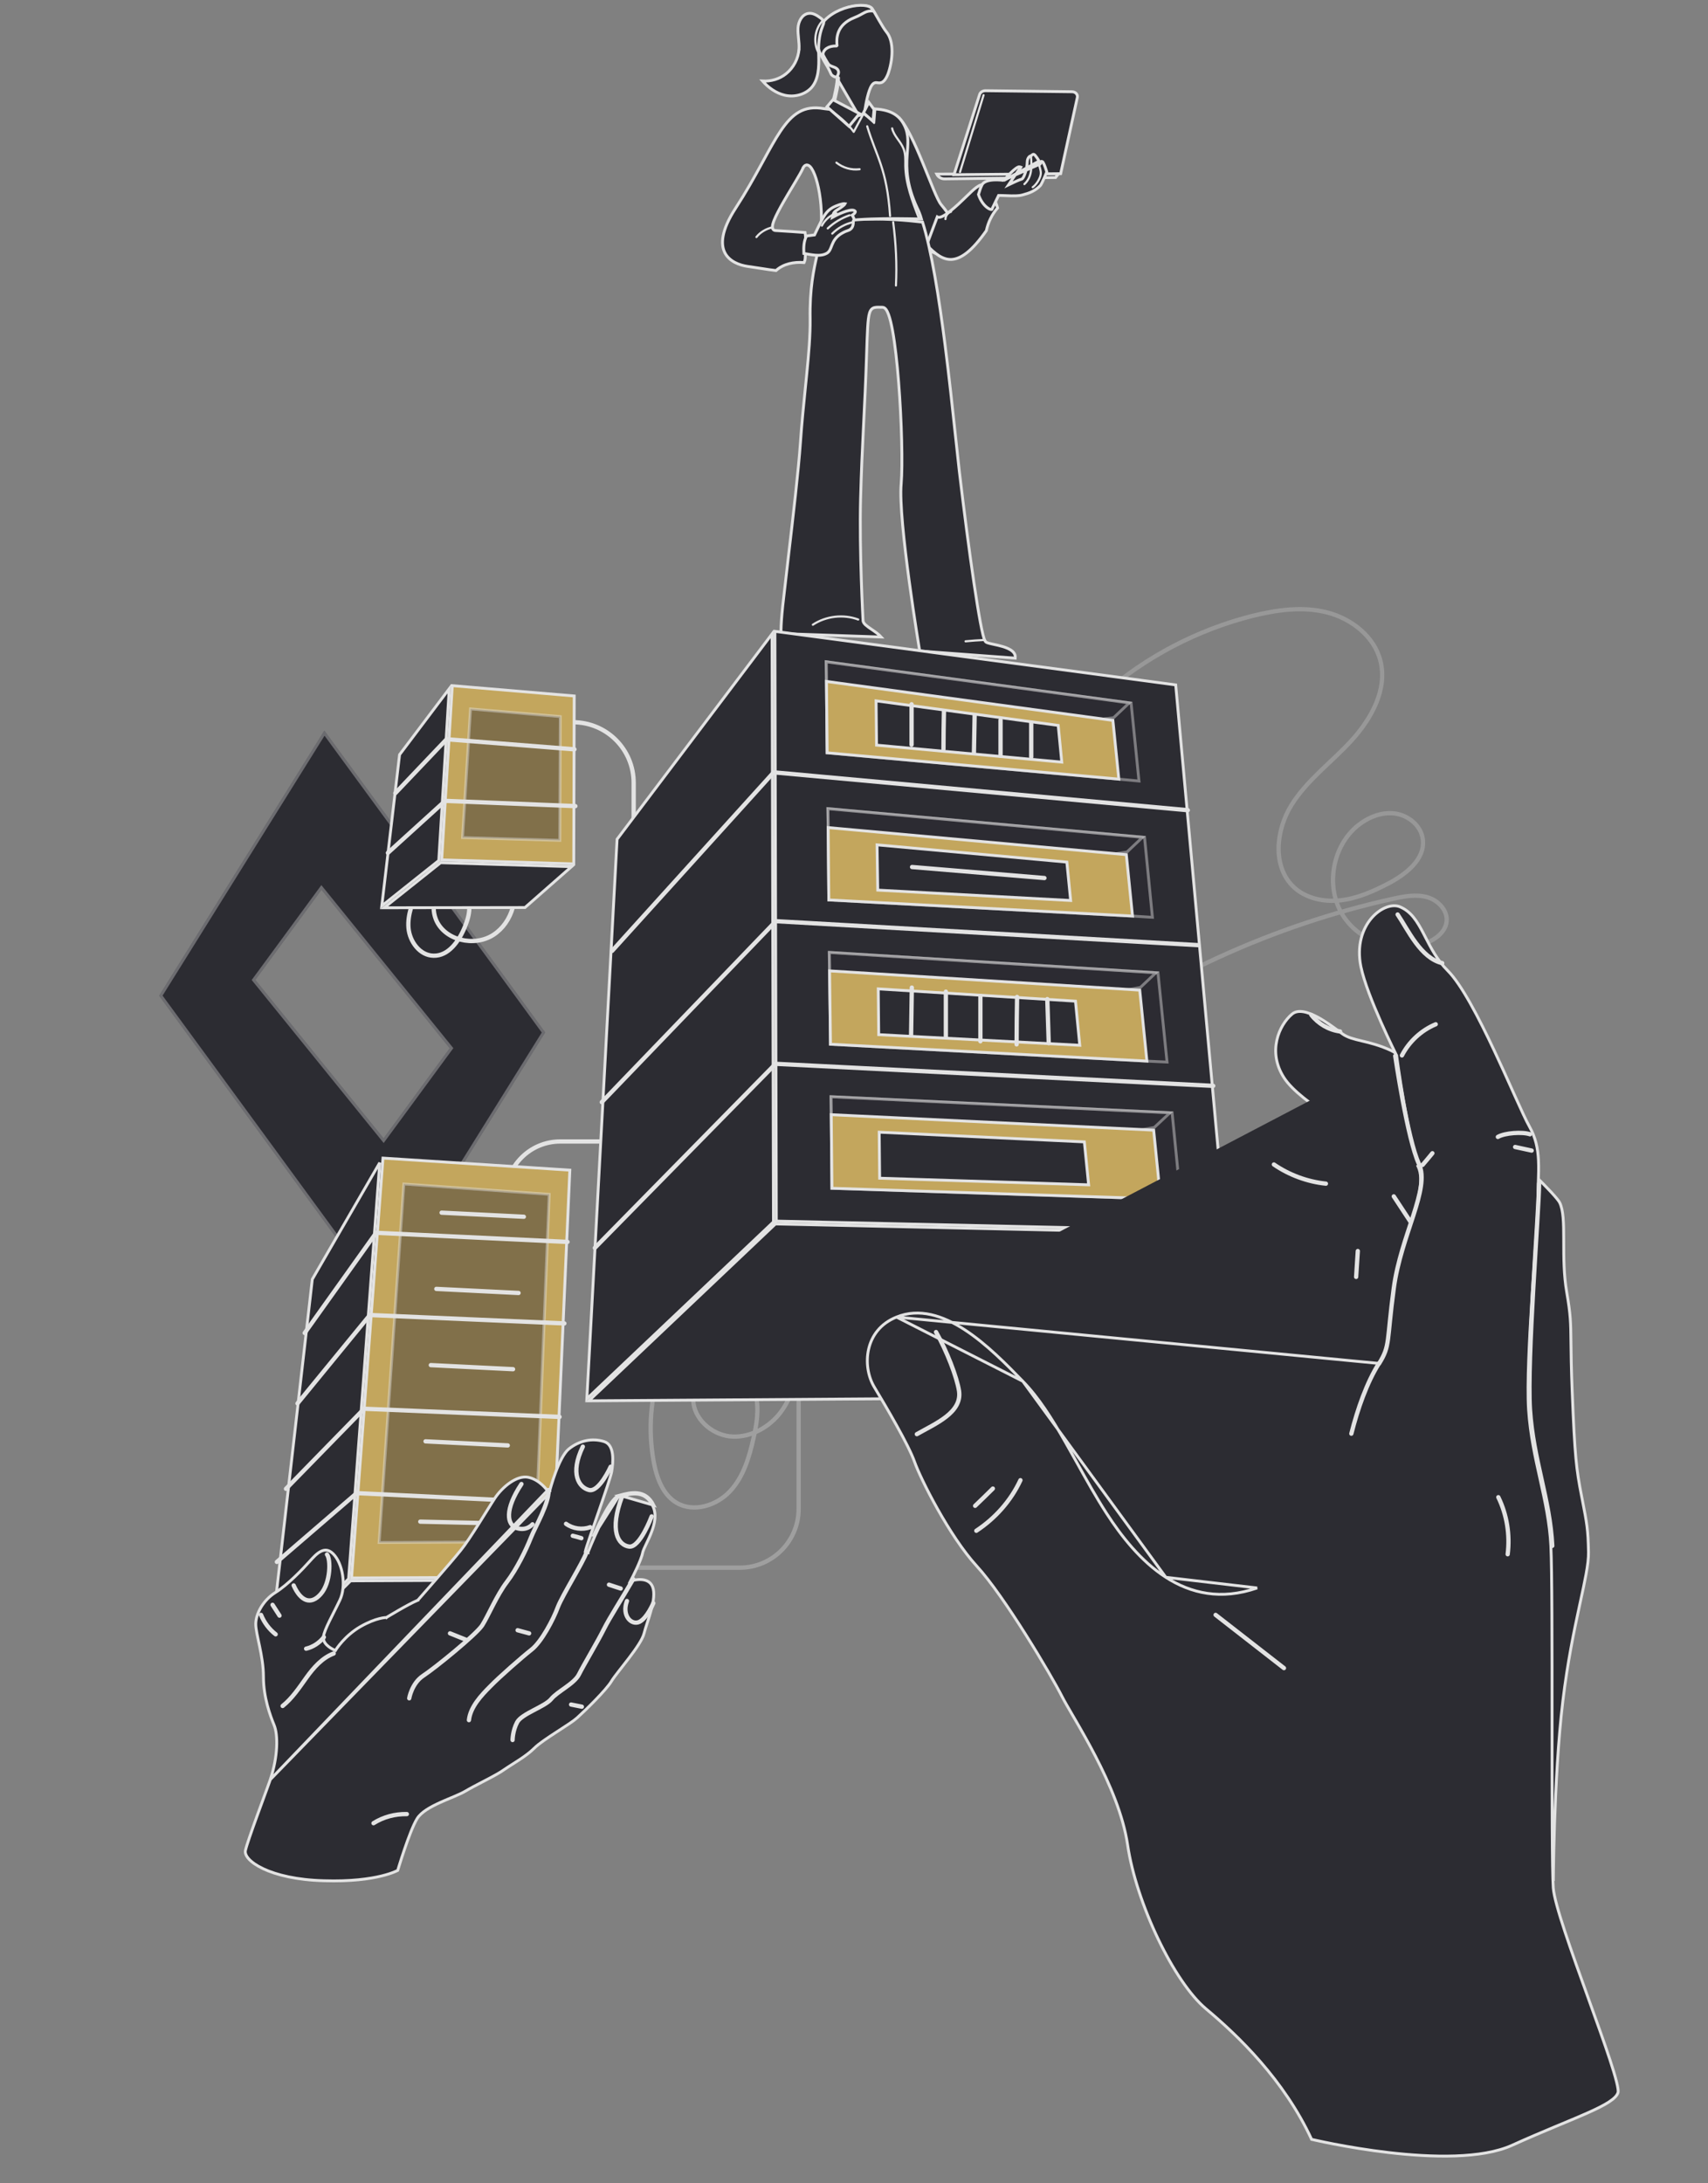 <?xml version="1.0" encoding="UTF-8"?> <svg xmlns="http://www.w3.org/2000/svg" width="598" height="764" viewBox="0 0 598 764" fill="none"><rect x="0" y="0" width="598" height="764" fill="#808080" stroke="none"/> <g opacity="0.78"> <path d="M113.558 255.703L72.253 321.977L55.715 348.487L70.406 368.537L133.035 454.107L174.34 387.833L190.878 361.323L176.186 341.189L113.558 255.703ZM134.294 398.403L89.38 342.95L112.551 311.407L157.465 366.86L134.294 398.403Z" fill="#15141C"></path> <path d="M133.002 453.215L70.81 368.242L70.81 368.242L56.318 348.465L72.678 322.242L72.678 322.242L113.591 256.594L175.783 341.483L175.783 341.484L190.275 361.345L173.915 387.568L173.915 387.568L133.002 453.215ZM133.906 398.718L134.314 399.221L134.697 398.699L157.868 367.156L158.096 366.845L157.854 366.545L112.939 311.092L112.531 310.589L112.148 311.111L88.977 342.654L88.748 342.965L88.991 343.265L133.906 398.718Z" stroke="white" stroke-opacity="0.35"></path> <path d="M146.384 311.155C144.537 315.517 142.606 320.131 143.026 324.829C143.446 329.527 146.972 334.393 151.757 334.477C156.962 334.645 160.656 329.443 162.671 324.578C163.678 322.145 164.518 319.46 164.266 316.86C164.014 314.175 162.419 311.491 159.816 310.736C157.214 309.897 154.192 311.407 152.848 313.756C151.505 316.105 151.589 319.125 152.596 321.725C155.535 329.108 166.029 331.541 172.745 327.178C179.461 322.816 181.812 313.588 179.293 306.038" stroke="white" stroke-width="1.5" stroke-miterlimit="10" stroke-linecap="round" stroke-linejoin="round"></path> <path opacity="0.32" d="M231.344 478.687C227.734 489.09 226.895 500.415 228.826 511.321C229.833 517.026 232.016 523.15 236.969 526.002C242.93 529.442 250.905 526.925 255.607 521.892C260.308 516.858 262.323 509.979 263.834 503.268C264.925 498.402 265.765 493.368 264.673 488.587C263.582 483.805 259.972 479.191 255.103 478.268C248.722 477.093 242.426 483.385 242.678 489.929C242.93 496.472 248.89 501.842 255.355 502.681C261.819 503.436 268.367 500.164 272.565 495.214C276.763 490.181 278.693 483.637 279.365 477.177C279.953 470.718 279.281 464.174 278.526 457.714" stroke="white" stroke-width="1.5" stroke-miterlimit="10" stroke-linecap="round" stroke-linejoin="round"></path> <path opacity="0.32" d="M279.616 480.533V528.1C279.616 539.425 270.381 548.654 259.048 548.654H158.977" stroke="white" stroke-width="1.5" stroke-miterlimit="10" stroke-linecap="round" stroke-linejoin="round"></path> <path d="M177.026 428.772V418.621C177.026 408.051 185.589 399.494 196.167 399.494H243.517" stroke="white" stroke-width="1.5" stroke-miterlimit="10" stroke-linecap="round" stroke-linejoin="round"></path> <path d="M200.618 252.767C212.371 252.767 221.858 262.246 221.858 273.991V301.172" stroke="white" stroke-width="1.5" stroke-miterlimit="10" stroke-linecap="round" stroke-linejoin="round"></path> <path d="M386.152 243.035C401.095 229.864 419.313 220.384 438.622 215.518C447.185 213.421 456.168 212.163 464.647 214.344C473.126 216.525 481.102 222.649 483.285 231.206C485.887 241.189 480.178 251.508 473.21 259.142C466.242 266.776 457.595 272.984 452.138 281.793C446.681 290.602 445.422 303.269 452.894 310.4C457.175 314.427 463.472 315.769 469.348 315.098C475.225 314.427 480.682 311.994 485.887 309.31C492.183 306.038 499.068 300.753 498.144 293.706C497.556 289.008 493.191 285.4 488.49 284.729C483.788 284.058 479.087 285.988 475.393 288.924C466.578 296.055 464.059 309.897 469.768 319.712C475.477 329.528 488.741 334.142 499.319 330.031C502.594 328.773 505.952 326.256 506.455 322.732C507.043 318.789 503.601 315.098 499.739 314.008C495.877 312.917 491.764 313.672 487.902 314.511C446.01 323.739 406.132 341.944 371.628 367.531" stroke="white" stroke-opacity="0.24" stroke-width="1.5" stroke-miterlimit="10" stroke-linecap="round" stroke-linejoin="round"></path> <path d="M315.128 44.26C315.224 43.289 315.314 42.497 315.384 41.925C316.481 43.22 317.654 45.188 318.849 47.548C320.295 50.403 321.743 53.772 323.106 57.086C323.711 58.556 324.3 60.02 324.864 61.42C325.567 63.165 326.23 64.812 326.835 66.253C327.382 67.556 327.886 68.706 328.336 69.623C328.778 70.526 329.19 71.251 329.556 71.67C330.805 73.096 333.321 76.508 334.887 79.951C335.671 81.676 336.197 83.364 336.234 84.793C336.271 86.203 335.837 87.303 334.753 87.999C332.392 89.516 328.867 89.637 325.407 87.668C321.954 85.702 318.567 81.645 316.594 74.835C314.616 68.008 314.341 59.533 314.568 52.733C314.681 49.34 314.919 46.376 315.128 44.26Z" fill="#15141C" stroke="white"></path> <path d="M328.147 75.905C328.559 76.159 329.112 76.079 329.705 75.834C330.4 75.546 331.352 74.952 332.666 73.913L332.667 73.913C334.75 72.26 336.508 70.564 338.024 69.083C338.118 68.991 338.21 68.901 338.302 68.812C339.706 67.439 340.877 66.294 341.923 65.538C343.044 64.727 343.884 64.466 344.615 64.697C345.378 64.938 346.223 65.769 347.183 67.688C348.408 70.137 349.001 71.736 349.265 72.779C347.264 75.084 345.958 77.838 345.343 80.707C340.228 88.023 336.366 90.63 333.179 90.798C330.057 90.962 327.352 88.805 324.449 85.759L328.147 75.905Z" fill="#15141C" stroke="white"></path> <path d="M332.962 74.126C331.871 74.369 331.022 75.58 331.022 76.67" stroke="white" stroke-width="0.75" stroke-miterlimit="10" stroke-linecap="round" stroke-linejoin="round"></path> <path d="M321.998 227.857L321.975 227.721C321.919 227.379 321.836 226.875 321.731 226.228C321.522 224.936 321.224 223.075 320.87 220.802C320.161 216.256 319.23 210.063 318.337 203.473C317.443 196.882 316.588 189.899 316.032 183.771C315.475 177.631 315.223 172.39 315.521 169.262L315.521 169.257C316.07 162.855 315.704 147.528 314.627 133.82C314.089 126.962 313.371 120.489 312.498 115.722C312.061 113.343 311.582 111.366 311.058 109.974C310.797 109.28 310.513 108.702 310.2 108.288C309.895 107.886 309.485 107.543 308.962 107.543C308.68 107.543 308.415 107.538 308.163 107.533L308.106 107.532C307.876 107.527 307.654 107.522 307.446 107.522C307 107.522 306.572 107.541 306.185 107.64C305.784 107.742 305.423 107.93 305.119 108.26C304.823 108.581 304.607 109.008 304.439 109.544C304.108 110.603 303.921 112.233 303.775 114.708C303.639 117.031 303.537 120.148 303.401 124.316C303.391 124.614 303.381 124.918 303.371 125.227C303.093 133.733 302.738 140.886 302.389 147.933C302.358 148.559 302.327 149.184 302.296 149.809C301.917 157.471 301.553 165.137 301.31 174.41C301.067 183.691 301.28 194.362 301.553 202.709C301.689 206.883 301.841 210.477 301.958 213.028C302.017 214.304 302.067 215.319 302.103 216.015C302.121 216.363 302.135 216.631 302.145 216.813L302.156 217.019L302.158 217.061C302.128 217.727 302.601 218.292 303.095 218.741C303.627 219.224 304.356 219.722 305.105 220.231L305.119 220.24C306.343 221.072 307.633 221.948 308.532 222.946L274.189 221.77L273.837 221.758L273.708 222.086L273.708 222.086L273.707 222.086L273.707 222.087L273.703 222.097C273.7 222.105 273.694 222.118 273.687 222.135C273.672 222.17 273.651 222.219 273.624 222.276C273.599 222.329 273.57 222.388 273.539 222.447C273.529 222.382 273.519 222.308 273.509 222.225C273.46 221.802 273.434 221.193 273.445 220.335C273.467 218.62 273.64 215.958 274.063 211.906C274.592 207.119 275.254 201.467 275.951 195.516C277.651 181.009 279.559 164.721 280.247 154.835L280.247 154.834C280.73 147.889 281.386 141.444 281.993 135.476C282.147 133.959 282.298 132.473 282.443 131.017C283.155 123.84 283.703 117.396 283.642 111.672L283.642 111.668C283.448 100.885 284.895 94.434 286.039 89.336C286.314 88.111 286.572 86.963 286.784 85.853C287.368 83.052 287.618 80.363 287.641 77.683C292.696 76.666 298.027 76.675 302.997 76.684C303.453 76.685 303.906 76.686 304.356 76.686V76.686L304.365 76.686C310.65 76.567 316.824 77.031 323.008 77.736C326.161 87.769 328.761 104.123 330.876 120.659C332.326 131.995 333.545 143.386 334.558 152.854C335.038 157.333 335.471 161.381 335.861 164.789L335.861 164.791C337.498 178.664 339.347 192.872 340.984 203.931C341.803 209.46 342.569 214.207 343.23 217.733C343.56 219.495 343.865 220.958 344.139 222.064C344.275 222.617 344.405 223.086 344.528 223.461C344.636 223.794 344.748 224.08 344.867 224.289C344.942 224.497 345.1 224.632 345.219 224.713C345.367 224.814 345.548 224.895 345.733 224.962C346.106 225.099 346.605 225.222 347.156 225.345C347.409 225.402 347.676 225.46 347.954 225.52C348.91 225.726 349.991 225.959 351.048 226.277C352.417 226.688 353.667 227.219 354.49 227.952C354.895 228.313 355.184 228.712 355.341 229.16C355.462 229.502 355.511 229.89 355.46 230.338L321.998 227.857Z" fill="#15141C" stroke="white"></path> <path d="M312.721 77.76C313.69 85.391 314.054 92.296 313.69 99.927" stroke="white" stroke-width="0.75" stroke-miterlimit="10" stroke-linecap="round" stroke-linejoin="round"></path> <path d="M344.843 223.966C342.54 224.087 340.358 224.208 338.055 224.45" stroke="white" stroke-width="0.75" stroke-miterlimit="10" stroke-linecap="round" stroke-linejoin="round"></path> <path d="M300.475 216.819C295.263 214.881 289.202 215.608 284.596 218.636" stroke="white" stroke-width="0.75" stroke-miterlimit="10" stroke-linecap="round" stroke-linejoin="round"></path> <path d="M330.66 62.603C330.659 62.603 330.658 62.603 330.657 62.603C329.521 62.602 328.463 61.94 327.97 60.937L370.597 60.82L369.569 62.122L330.66 62.603Z" fill="#15141C" stroke="white"></path> <path d="M371.351 60.791L334.015 61.144L343.013 32.986C343.293 32.255 344.044 31.747 345.083 31.746C345.084 31.746 345.085 31.746 345.086 31.746L375.264 32.109V32.109H375.27C376.591 32.109 377.374 33.09 377.204 34.056L371.351 60.791Z" fill="#15141C" stroke="white"></path> <path d="M344.357 33.305C341.569 42.269 338.902 51.233 336.114 60.196" stroke="white" stroke-width="0.75" stroke-miterlimit="10" stroke-linecap="round" stroke-linejoin="round"></path> <path d="M302.206 43.118C302.211 43.067 302.217 43.012 302.224 42.953C302.265 42.572 302.328 42.029 302.41 41.375C302.576 40.069 302.824 38.322 303.152 36.56C303.479 34.803 303.89 33.012 304.387 31.628C304.634 30.938 304.912 30.324 305.226 29.861C305.528 29.417 305.933 29.01 306.467 28.934L306.475 28.933L306.475 28.933C306.656 28.91 306.841 28.924 307.001 28.94C307.077 28.948 307.155 28.957 307.23 28.967L307.25 28.969C307.334 28.98 307.415 28.989 307.498 28.998C307.83 29.031 308.16 29.036 308.501 28.935C309.151 28.741 310.035 28.093 310.918 25.861C311.748 23.549 312.31 20.702 312.31 18.012C312.31 15.307 311.742 12.841 310.395 11.215L310.39 11.209L310.39 11.209C309.635 10.266 308.738 8.779 307.863 7.271C307.618 6.849 307.374 6.425 307.135 6.008C306.508 4.916 305.91 3.874 305.388 3.049C305.221 2.789 304.906 2.542 304.409 2.343C303.914 2.146 303.276 2.011 302.523 1.952C301.016 1.834 299.115 2.026 297.135 2.552C293.158 3.609 289.011 5.972 287.102 9.672L287.098 9.679L287.098 9.679C286.264 11.234 286.199 13.055 286.616 14.967C287.033 16.879 287.923 18.84 288.941 20.627C289.956 22.41 291.086 24 291.967 25.171C292.314 25.634 292.621 26.029 292.868 26.346C292.934 26.431 292.995 26.51 293.052 26.583C293.186 26.756 293.297 26.901 293.376 27.012C293.415 27.066 293.452 27.12 293.482 27.169C293.496 27.193 293.515 27.225 293.531 27.262L293.532 27.264C293.541 27.285 293.579 27.368 293.582 27.477M302.206 43.118L293.082 27.491M302.206 43.118L289.999 43.561M302.206 43.118L289.851 44.067C289.88 43.97 289.92 43.832 289.971 43.656C289.98 43.626 289.989 43.594 289.999 43.561M293.582 27.477C293.582 27.482 293.582 27.486 293.582 27.491H293.082M293.582 27.477C293.582 27.476 293.582 27.475 293.582 27.474L293.082 27.491M293.582 27.477C293.614 28.422 293.382 29.951 293.036 31.665C292.687 33.398 292.211 35.372 291.733 37.23C291.254 39.09 290.772 40.839 290.41 42.123C290.244 42.711 290.103 43.202 289.999 43.561M293.082 27.491C293.189 30.591 290.181 41.142 289.472 43.58L289.999 43.561" fill="#15141C" stroke="white"></path> <path d="M299.085 6.19L299.085 6.19L299.079 6.192C295.937 7.448 294.342 9.266 293.588 11.149C292.889 12.897 292.938 14.646 293.048 15.917L292.882 16.083C290.049 16.028 288.288 17.284 288.1 19.065C287.914 20.836 289.357 22.659 291.958 23.485C292.935 23.811 293.433 24.37 293.565 24.952C293.692 25.511 293.514 26.241 292.828 27.027C292.727 27.019 292.578 26.994 292.397 26.938C292.031 26.824 291.571 26.596 291.159 26.194C291.02 26.002 290.893 25.752 290.766 25.469C290.723 25.374 290.679 25.271 290.634 25.167C290.549 24.971 290.462 24.769 290.38 24.605C290.023 23.869 289.552 23.067 289.059 22.229C288.909 21.974 288.757 21.715 288.606 21.454C287.95 20.322 287.291 19.118 286.79 17.845C285.793 15.31 285.432 12.533 286.98 9.553C288.889 5.912 293.037 3.548 297.014 2.491C298.995 1.965 300.895 1.774 302.4 1.899C303.153 1.961 303.789 2.101 304.282 2.306C304.777 2.511 305.095 2.768 305.264 3.042L305.276 3.062L305.29 3.08C305.463 3.311 305.637 3.573 305.815 3.854C304.499 3.75 303.656 3.946 302.811 4.341C302.473 4.499 302.126 4.693 301.759 4.899C301.596 4.991 301.429 5.084 301.257 5.178C300.683 5.491 299.998 5.837 299.085 6.19Z" fill="#15141C" stroke="white"></path> <path d="M279.761 17.11L279.762 17.11L279.762 17.098C279.825 15.85 279.7 14.607 279.58 13.408L279.579 13.39C279.457 12.172 279.34 10.998 279.399 9.831C279.455 8.695 279.797 7.508 280.398 6.56C280.996 5.615 281.831 4.933 282.876 4.724C284.453 4.409 285.862 5.232 287.317 6.322C288.047 6.931 288.308 7.259 288.384 7.565C288.46 7.867 288.384 8.266 288.016 9.124L288.016 9.124L288.013 9.132C286.638 12.504 286.521 15.861 286.642 19.391C286.764 23.533 286.619 27.81 284.103 30.67C281.819 33.178 278.016 34.115 274.653 33.303C271.672 32.584 269.027 30.676 266.977 28.357C269.881 28.519 272.88 27.708 275.213 25.82C277.867 23.674 279.509 20.517 279.761 17.11Z" fill="#15141C" stroke="white"></path> <path d="M287.992 7.262C285.083 10.412 284.598 15.499 286.901 19.012" stroke="white" stroke-width="0.75" stroke-miterlimit="10" stroke-linecap="round" stroke-linejoin="round"></path> <path d="M351.193 63.114L351.192 63.114L351.19 63.113L351.178 63.111L351.128 63.105C351.083 63.099 351.016 63.09 350.93 63.08C350.757 63.059 350.508 63.033 350.203 63.01C349.592 62.964 348.767 62.931 347.903 62.982C347.034 63.034 346.149 63.169 345.408 63.445C344.666 63.722 344.119 64.12 343.833 64.664C343.291 65.749 343.053 66.523 342.63 67.9C342.613 67.955 342.596 68.011 342.578 68.069C343.224 70.085 344.325 71.558 345.349 72.429C345.875 72.876 346.362 73.149 346.737 73.265C347.026 73.354 347.172 73.333 347.236 73.31L349.484 68.699L349.621 68.418L349.934 68.418L349.934 68.918L349.934 68.418H349.934H349.934L349.935 68.418L349.939 68.418L349.951 68.418L349.999 68.418C350.042 68.419 350.106 68.419 350.191 68.42C350.362 68.422 350.617 68.426 350.96 68.433C351.644 68.448 352.674 68.479 354.066 68.539C355.465 68.539 356.212 68.538 356.942 68.438C357.668 68.338 358.389 68.139 359.722 67.715C362.273 66.904 363.659 65.519 364.247 64.931L364.248 64.93C364.276 64.902 364.344 64.813 364.45 64.635C364.55 64.469 364.664 64.255 364.79 64.008C365.04 63.514 365.32 62.906 365.584 62.311C365.847 61.717 366.092 61.141 366.271 60.713C366.36 60.499 366.433 60.323 366.484 60.2L366.497 60.169C366.47 60.079 366.432 59.955 366.386 59.806C366.285 59.483 366.143 59.048 365.98 58.595C365.815 58.14 365.633 57.677 365.45 57.295C365.358 57.105 365.27 56.942 365.189 56.814C365.122 56.709 365.07 56.644 365.034 56.608C364.886 56.528 364.784 56.499 364.721 56.489C364.688 56.483 364.667 56.483 364.654 56.484L364.203 57.386L351.193 63.114ZM351.193 63.114L351.193 63.114L351.193 63.114ZM363.778 56.397L363.779 56.398L351.473 63.156L351.653 62.938L351.653 62.938L351.653 62.938L351.653 62.937L351.655 62.935L351.663 62.925L351.696 62.886C351.725 62.851 351.768 62.8 351.823 62.735C351.934 62.605 352.094 62.419 352.292 62.195C352.687 61.748 353.229 61.154 353.818 60.565C354.409 59.975 355.036 59.401 355.603 58.986C355.886 58.778 356.143 58.619 356.362 58.517C356.59 58.411 356.732 58.388 356.805 58.394C357.139 58.419 357.334 58.466 357.439 58.508C357.43 58.527 357.418 58.55 357.401 58.578C357.329 58.701 357.215 58.849 357.065 59.029C356.745 59.413 356.002 60.466 355.357 61.395C355.03 61.866 354.723 62.314 354.497 62.644C354.384 62.808 354.291 62.944 354.227 63.038L354.153 63.148L354.133 63.176L354.128 63.184L354.127 63.186L354.127 63.186L354.127 63.186L354.54 63.467L354.127 63.186L353.096 64.704L354.754 63.919L354.754 63.919L354.754 63.919L354.756 63.918L354.76 63.916L354.779 63.907L354.852 63.873C354.916 63.843 355.007 63.8 355.119 63.749C355.343 63.645 355.647 63.507 355.969 63.364C356.293 63.222 356.631 63.077 356.923 62.961C357.229 62.84 357.447 62.766 357.547 62.746C357.805 62.695 357.983 62.506 358.084 62.382C358.203 62.236 358.313 62.052 358.415 61.854C358.62 61.455 358.823 60.93 359.002 60.362C359.358 59.232 359.646 57.845 359.646 56.805C359.646 55.947 359.912 55.39 360.176 55.055C360.31 54.884 360.445 54.769 360.549 54.7C360.599 54.666 360.638 54.647 360.661 54.637C360.754 54.627 360.828 54.596 360.869 54.577C360.925 54.55 360.972 54.519 361.007 54.494C361.065 54.453 361.13 54.401 361.184 54.357C361.191 54.351 361.199 54.345 361.206 54.339C361.337 54.233 361.459 54.139 361.59 54.076C361.714 54.017 361.819 53.998 361.922 54.018C362.023 54.037 362.187 54.107 362.404 54.345C362.929 54.988 363.277 55.51 363.491 55.866C363.598 56.045 363.672 56.183 363.718 56.273C363.741 56.318 363.757 56.352 363.767 56.372L363.777 56.394L363.778 56.396L363.778 56.397L363.778 56.397L363.778 56.397ZM360.678 54.63C360.678 54.63 360.676 54.631 360.673 54.632C360.676 54.631 360.678 54.63 360.678 54.63Z" fill="#15141C" stroke="white"></path> <path d="M360.964 54.624C361.086 56.32 361.207 58.137 360.964 59.833C360.722 61.529 359.995 63.225 358.661 64.436" stroke="white" stroke-width="0.75" stroke-miterlimit="10" stroke-linecap="round" stroke-linejoin="round"></path> <path d="M363.753 57.047C363.874 58.622 364.602 59.712 364.359 61.166C364.117 62.619 362.783 64.679 361.571 65.527" stroke="white" stroke-width="0.75" stroke-miterlimit="10" stroke-linecap="round" stroke-linejoin="round"></path> <path d="M354.419 63.709C354.176 63.831 353.934 63.952 353.812 64.194" stroke="white" stroke-width="0.75" stroke-miterlimit="10" stroke-linecap="round" stroke-linejoin="round"></path> <path d="M321.115 72.762L321.119 72.769L321.122 72.775C321.636 73.802 322.238 75.274 322.619 76.642C310.935 76.409 299.083 76.22 287.553 78.592C287.827 72.244 286.932 66.397 285.726 62.56C285.11 60.598 284.388 59.083 283.647 58.322C283.28 57.946 282.795 57.643 282.246 57.763C281.713 57.88 281.355 58.349 281.11 58.904L281.109 58.904L281.106 58.913C280.729 59.811 279.722 61.546 278.44 63.693C278.148 64.184 277.842 64.694 277.527 65.219C276.478 66.969 275.336 68.874 274.284 70.714C272.92 73.099 271.692 75.402 271.01 77.133C270.674 77.987 270.447 78.759 270.434 79.35C270.427 79.647 270.472 79.964 270.647 80.226C270.839 80.514 271.138 80.657 271.469 80.682L271.469 80.682L271.477 80.682C275.285 80.906 280.121 81.233 281.879 81.376C282.099 82.632 282.124 84.673 282.082 86.516C282.06 87.516 282.018 88.439 281.983 89.111C281.965 89.447 281.948 89.72 281.936 89.909C281.93 90.003 281.925 90.077 281.922 90.126L281.918 90.183L281.917 90.197L281.917 90.2L281.917 90.201L281.917 90.201L282.416 90.237L281.917 90.201L281.916 90.219V90.237C281.916 90.763 281.766 91.31 281.507 91.888C277.972 91.603 274.291 92.33 271.694 94.684C270.271 94.539 268.667 94.287 266.758 93.987C265.322 93.762 263.713 93.509 261.877 93.254L261.876 93.254C258.84 92.838 255.351 91.484 253.798 88.478C252.257 85.498 252.501 80.65 257.5 72.945C261.147 67.326 264.026 62.15 266.518 57.596C266.761 57.151 267.001 56.712 267.237 56.28C269.423 52.277 271.316 48.812 273.209 45.984C275.307 42.851 277.372 40.554 279.777 39.193C282.164 37.843 284.936 37.388 288.508 38.037L288.508 38.037L288.52 38.039C290.785 38.396 293.265 38.408 295.834 38.3C296.66 39.628 297.987 40.467 299.871 40.467C301.88 40.467 303.323 39.404 304.059 38.046C309.134 38.075 313.475 38.861 315.937 42.661C318.186 46.164 317.97 49.183 317.692 53.068C317.661 53.499 317.629 53.941 317.6 54.396C317.309 58.947 317.312 64.548 321.115 72.762Z" fill="#15141C" stroke="white"></path> <path d="M297.267 44.215L289.538 37.374L291.63 34.903L300.913 39.763L297.267 44.215Z" fill="#15141C" stroke="white"></path> <path d="M304.19 35.824L306.022 38.295L305.644 42.449L302.31 39.487L304.19 35.824Z" fill="#15141C" stroke="white"></path> <path d="M291.507 39.12C294.537 41.3 297.083 43.602 298.901 46.145C299.992 44.086 301.204 41.906 302.295 39.847C303.507 40.816 304.72 41.3 306.053 42.996C306.174 41.421 306.295 39.968 306.417 38.393" stroke="white" stroke-width="0.75" stroke-miterlimit="10" stroke-linecap="round" stroke-linejoin="round"></path> <path d="M312.356 44.934C312.963 47.599 315.387 49.537 316.357 52.081C317.084 53.898 316.963 55.957 316.963 58.016C317.084 64.315 319.387 70.372 321.69 76.307" stroke="white" stroke-width="0.75" stroke-miterlimit="10" stroke-linecap="round" stroke-linejoin="round"></path> <path d="M303.628 44.207C306.78 54.745 310.537 58.985 311.628 75.58" stroke="white" stroke-width="0.75" stroke-miterlimit="10" stroke-linecap="round" stroke-linejoin="round"></path> <path d="M270.416 79.578C268.234 80.062 266.173 81.273 264.84 82.969" stroke="white" stroke-width="0.75" stroke-miterlimit="10" stroke-linecap="round" stroke-linejoin="round"></path> <path d="M292.841 56.926C295.144 58.743 298.053 59.591 300.962 59.227" stroke="white" stroke-width="0.75" stroke-miterlimit="10" stroke-linecap="round" stroke-linejoin="round"></path> <path d="M298.735 75.05L298.734 75.051L298.734 75.051L298.734 75.051L298.328 75.338L298.613 75.745L298.613 75.745L298.613 75.745L298.613 75.745L298.613 75.746L298.613 75.746L298.617 75.751C298.621 75.756 298.627 75.766 298.636 75.78C298.653 75.808 298.679 75.85 298.708 75.903C298.768 76.012 298.841 76.161 298.897 76.329C299.016 76.685 299.021 77 298.859 77.227L298.755 77.372L298.766 77.548L298.766 77.549L298.766 77.549L298.766 77.549L298.766 77.549L298.766 77.55L298.767 77.562C298.767 77.573 298.768 77.59 298.769 77.614C298.77 77.662 298.77 77.733 298.767 77.822C298.762 78.001 298.745 78.249 298.697 78.522C298.598 79.086 298.384 79.678 297.964 80.052C297.71 80.277 297.528 80.404 297.374 80.489C297.22 80.574 297.078 80.627 296.88 80.693C296.85 80.703 296.819 80.713 296.787 80.724C296.38 80.858 295.838 81.037 294.899 81.564C292.707 82.788 291.889 84.292 291.333 85.64C291.243 85.86 291.162 86.067 291.085 86.263C290.923 86.681 290.778 87.052 290.593 87.407C290.335 87.899 290.026 88.296 289.55 88.599C288.346 89.307 286.954 89.432 285.471 89.314C284.729 89.256 283.979 89.138 283.23 89.01C283.073 88.983 282.915 88.956 282.758 88.928C282.315 88.851 281.873 88.774 281.442 88.71C281.348 86.431 281.41 84.452 282.372 82.584L284.905 82.254L285.174 82.219L285.291 81.975C285.518 81.502 285.733 81.053 285.937 80.626C287.103 78.187 287.922 76.475 288.813 75.183C289.832 73.705 290.935 72.798 292.786 72.046C293.737 71.66 294.483 71.438 295.034 71.338C295.491 71.256 295.759 71.268 295.892 71.296C295.814 71.455 295.604 71.713 295.195 72.04L295.195 72.04L295.192 72.042C294.437 72.656 293.824 73.035 293.319 73.348C293.195 73.425 293.077 73.498 292.966 73.569C292.416 73.92 291.922 74.283 291.75 74.974L291.476 76.07L292.471 75.536L292.471 75.536L292.471 75.536L292.471 75.536L292.474 75.535L292.483 75.53L292.523 75.509C292.559 75.49 292.612 75.463 292.68 75.428C292.816 75.358 293.014 75.258 293.258 75.141C293.747 74.906 294.416 74.602 295.143 74.32C295.872 74.038 296.645 73.784 297.344 73.644C298.055 73.502 298.608 73.495 298.957 73.621C299.363 73.801 299.447 73.963 299.466 74.023C299.486 74.089 299.481 74.198 299.379 74.375C299.278 74.547 299.123 74.716 298.977 74.85C298.906 74.915 298.843 74.967 298.798 75.002C298.776 75.019 298.759 75.033 298.748 75.041L298.736 75.049L298.735 75.05L298.735 75.05ZM295.924 71.212C295.924 71.212 295.924 71.212 295.923 71.213L295.924 71.212Z" fill="#15141C" stroke="white"></path> <path d="M292.841 74.611C290.659 75.338 288.841 76.912 287.75 78.972" stroke="white" stroke-width="0.75" stroke-miterlimit="10" stroke-linecap="round" stroke-linejoin="round"></path> <path d="M289.811 79.941C291.992 77.882 294.659 76.307 297.447 75.338" stroke="white" stroke-width="0.75" stroke-miterlimit="10" stroke-linecap="round" stroke-linejoin="round"></path> <path d="M291.386 81.758C293.325 79.82 295.871 78.366 298.659 77.76" stroke="white" stroke-width="0.75" stroke-miterlimit="10" stroke-linecap="round" stroke-linejoin="round"></path> <path d="M154.275 301.929L200.09 303.312L183.805 317.619L134.469 317.7L154.275 301.929Z" fill="#15141C" stroke="white"></path> <path d="M157.285 241.054L153.622 301.171L133.673 317.055L139.896 264.117L157.285 241.054Z" fill="#15141C" stroke="white"></path> <path d="M201.039 243.578L200.874 302.335L154.638 300.94L158.353 239.969L201.039 243.578Z" fill="#D6B153" stroke="white"></path> <path opacity="0.44" d="M196.169 250.793L196.005 294.114L161.942 293.137L164.733 248.107L196.169 250.793Z" fill="#15141C" stroke="white"></path> <path d="M138.408 277.598L156.374 258.723L201.121 262.246" stroke="white" stroke-width="1.5" stroke-miterlimit="10" stroke-linecap="round" stroke-linejoin="round"></path> <path d="M135.806 298.488L155.87 280.283L201.456 282.129" stroke="white" stroke-width="1.5" stroke-miterlimit="10" stroke-linecap="round" stroke-linejoin="round"></path> <path d="M122.75 553.263L192.608 552.934L169.493 578.698L94.745 581.248L122.75 553.263Z" fill="#15141C" stroke="white"></path> <path d="M132.962 406.92L122.057 552.542L94.154 580.425L109.342 447.724L132.962 406.92Z" fill="#15141C" stroke="white"></path> <path d="M123.081 552.262L134.085 405.31L199.509 409.525L193.255 551.931L123.081 552.262Z" fill="#D6B153" stroke="white"></path> <path opacity="0.44" d="M187.46 539.599L132.732 539.846L141.392 414.373L192.291 417.994L187.46 539.599Z" fill="#15141C" stroke="white"></path> <path d="M106.675 466.523L131.693 431.457L198.687 434.644" stroke="white" stroke-width="1.5" stroke-miterlimit="10" stroke-linecap="round" stroke-linejoin="round"></path> <path d="M104.156 491.188L129.51 460.231L197.595 463.168" stroke="white" stroke-width="1.5" stroke-miterlimit="10" stroke-linecap="round" stroke-linejoin="round"></path> <path d="M100.126 521.053L127.494 493.033L195.916 495.886" stroke="white" stroke-width="1.5" stroke-miterlimit="10" stroke-linecap="round" stroke-linejoin="round"></path> <path d="M96.936 546.64L124.892 522.563L194.74 525.919" stroke="white" stroke-width="1.5" stroke-miterlimit="10" stroke-linecap="round" stroke-linejoin="round"></path> <path d="M150.834 477.765L179.63 479.191" stroke="white" stroke-width="1.5" stroke-miterlimit="10" stroke-linecap="round" stroke-linejoin="round"></path> <path d="M147.14 532.546L173.165 533.134" stroke="white" stroke-width="1.5" stroke-miterlimit="10" stroke-linecap="round" stroke-linejoin="round"></path> <path d="M148.987 504.442L177.783 505.869" stroke="white" stroke-width="1.5" stroke-miterlimit="10" stroke-linecap="round" stroke-linejoin="round"></path> <path d="M154.612 424.41L183.408 425.836" stroke="white" stroke-width="1.5" stroke-miterlimit="10" stroke-linecap="round" stroke-linejoin="round"></path> <path d="M152.764 451.087L181.559 452.514" stroke="white" stroke-width="1.5" stroke-miterlimit="10" stroke-linecap="round" stroke-linejoin="round"></path> <path d="M94.64 622.805L94.638 622.81C94.123 624.304 93.18 626.872 92.099 629.82C91.415 631.682 90.677 633.695 89.955 635.684C88.082 640.847 86.336 645.816 85.924 647.667C85.762 648.468 86.102 649.489 87.149 650.632C88.19 651.767 89.87 652.952 92.195 654.041C96.84 656.218 103.967 657.97 113.404 658.22L113.406 658.22C122.852 658.513 129.376 657.573 133.526 656.567C135.601 656.064 137.084 655.545 138.041 655.154C138.52 654.959 138.868 654.796 139.094 654.684C139.153 654.654 139.205 654.628 139.248 654.605C139.278 654.505 139.319 654.367 139.371 654.196C139.489 653.808 139.661 653.249 139.875 652.565C140.304 651.196 140.903 649.325 141.587 647.317C142.947 643.325 144.664 638.716 146.042 636.478C146.77 635.296 147.974 634.262 149.385 633.342C150.802 632.419 152.465 631.586 154.153 630.822C155.344 630.282 156.56 629.771 157.716 629.286C158.195 629.085 158.664 628.888 159.116 628.695C160.672 628.032 162.026 627.42 163 626.833L163.004 626.83C164.703 625.825 166.8 624.735 168.878 623.655C169.333 623.419 169.787 623.183 170.236 622.948C172.752 621.633 175.089 620.371 176.566 619.305L176.573 619.3L176.573 619.3C177.445 618.695 178.458 618.052 179.515 617.38C180.29 616.889 181.088 616.382 181.872 615.864C183.754 614.621 185.608 613.28 187.083 611.806C188.64 610.25 191.758 608.184 194.762 606.235C195.081 606.028 195.4 605.822 195.715 605.618C198.407 603.875 200.877 602.277 202.044 601.219C203.38 600.01 205.933 597.584 208.391 595.054C210.865 592.508 213.193 589.908 214.123 588.332L214.125 588.327C214.626 587.501 215.532 586.302 216.604 584.926C216.955 584.476 217.324 584.005 217.706 583.519C218.499 582.507 219.344 581.431 220.179 580.335C221.414 578.713 222.616 577.064 223.576 575.554C224.542 574.032 225.234 572.694 225.486 571.687C225.76 570.59 226.184 569.285 226.635 567.898L226.652 567.844C227.112 566.43 227.601 564.921 228.006 563.415C228.412 561.908 228.729 560.419 228.849 559.047C228.969 557.673 228.887 556.45 228.524 555.456C227.823 553.573 226.23 552.961 224.701 552.833C223.938 552.769 223.215 552.83 222.679 552.909C222.412 552.949 222.195 552.992 222.046 553.025C221.971 553.041 221.914 553.055 221.876 553.065C221.857 553.07 221.843 553.073 221.834 553.076L221.825 553.078L221.824 553.078L221.823 553.078L221.823 553.078L220.714 553.388L221.246 552.366L221.689 552.597L221.246 552.366L221.246 552.366L221.246 552.365L221.248 552.362L221.255 552.349L221.282 552.296C221.305 552.25 221.34 552.182 221.385 552.094C221.475 551.918 221.604 551.663 221.761 551.349C222.074 550.72 222.497 549.854 222.935 548.906C223.822 546.986 224.737 544.799 224.976 543.528C225.049 543.137 225.216 542.676 225.426 542.178C225.639 541.675 225.91 541.104 226.204 540.488C226.245 540.403 226.286 540.317 226.328 540.229C226.893 539.051 227.536 537.708 228.085 536.279C229.274 533.184 229.955 529.843 228.547 527.068L228.545 527.063C227.148 524.232 225.255 523.185 223.253 522.934C221.195 522.675 218.982 523.251 216.95 523.801L216.948 523.802C216.569 523.902 216.084 524.232 215.508 524.829C214.944 525.415 214.34 526.207 213.717 527.148C212.472 529.028 211.185 531.446 210.018 533.845C208.853 536.242 207.815 538.606 207.068 540.372C206.695 541.254 206.395 541.987 206.188 542.498C206.084 542.754 206.004 542.955 205.95 543.091L205.889 543.246L205.873 543.286L205.869 543.296L205.868 543.298L205.868 543.299C205.868 543.299 205.868 543.299 205.402 543.117L205.868 543.299L204.914 543.01C205.068 542.304 205.7 540.376 206.549 537.883C207.208 535.946 208.007 533.643 208.836 531.252C209.082 530.544 209.331 529.828 209.579 529.111C210.665 525.975 211.747 522.833 212.59 520.286C213.439 517.717 214.026 515.806 214.144 515.099C214.395 513.594 214.719 511.201 214.456 509.033C214.19 506.85 213.36 505.083 211.468 504.501C207.275 503.212 202.828 504.171 199.166 507.098C198.303 507.788 197.445 509.01 196.638 510.512C195.838 512.003 195.115 513.721 194.506 515.356C193.897 516.989 193.404 518.53 193.064 519.663C192.894 520.23 192.762 520.694 192.673 521.016C192.628 521.176 192.594 521.302 192.572 521.387L192.546 521.483L192.54 521.507L192.538 521.513L192.538 521.514L192.538 521.514L192.054 521.389L192.538 521.514L192.263 522.575L94.64 622.805ZM94.64 622.805C95.997 618.736 96.677 614.832 96.848 611.525C97.017 608.232 96.683 605.483 95.971 603.749C94.634 600.491 92.231 594.106 92.231 586.825C92.231 583.079 91.55 579.365 90.877 576.142C90.764 575.601 90.652 575.076 90.543 574.567C90.326 573.549 90.123 572.597 89.955 571.714C89.704 570.388 89.544 569.263 89.544 568.368C89.544 564.792 92.118 560.076 96.361 557.383C100.797 554.655 106.213 548.898 108.39 546.471L108.471 546.38C109.564 545.162 110.837 543.742 112.238 543.004C112.943 542.632 113.648 542.452 114.355 542.54C115.058 542.627 115.826 542.986 116.647 543.806C118.309 545.467 119.496 548.267 119.959 551.319C120.421 554.366 120.146 557.572 118.984 560.016C118.288 561.477 117.557 562.923 116.851 564.317C116.314 565.378 115.792 566.409 115.313 567.395C114.765 568.521 114.281 569.573 113.917 570.501C113.556 571.421 113.299 572.253 113.229 572.931C113.074 574.429 114.157 575.587 115.09 576.304C115.575 576.677 116.064 576.967 116.43 577.163C116.614 577.261 116.768 577.337 116.878 577.389C116.933 577.414 116.976 577.434 117.007 577.448L117.043 577.464L117.053 577.468L117.056 577.469L117.057 577.47L117.058 577.47C117.058 577.47 117.058 577.47 117.076 577.428L117.058 577.47L117.452 577.636L117.677 577.273L117.677 577.273L117.677 577.273L117.678 577.271L117.684 577.263L117.708 577.225C117.73 577.191 117.763 577.14 117.808 577.073C117.898 576.938 118.035 576.741 118.216 576.493C118.579 575.997 119.122 575.3 119.839 574.501C121.273 572.903 123.395 570.907 126.15 569.305C128.964 567.692 131.231 566.891 132.782 566.493C133.558 566.294 134.156 566.196 134.555 566.147C134.754 566.123 134.904 566.111 135.001 566.106C135.05 566.103 135.086 566.101 135.108 566.101L135.131 566.1L135.134 566.1H135.135H135.135H135.135H135.135H135.275L135.395 566.027L135.134 565.6L135.395 566.027L135.395 566.027L135.396 566.026L135.4 566.024L135.416 566.014L135.48 565.975C135.535 565.941 135.618 565.891 135.724 565.827C135.936 565.699 136.243 565.514 136.622 565.287C137.38 564.835 138.424 564.218 139.571 563.559C141.874 562.235 144.553 560.763 146.154 560.106L146.262 560.062L146.339 559.974L145.964 559.644C146.339 559.974 146.339 559.974 146.34 559.974L146.34 559.973L146.342 559.972L146.348 559.964L146.373 559.936L146.471 559.824L146.848 559.396C147.173 559.025 147.642 558.492 148.215 557.838C149.36 556.531 150.922 554.745 152.585 552.83C155.909 549.007 159.651 544.658 161.297 542.592C162.956 540.551 165.28 537.003 167.511 533.475C168.462 531.971 169.397 530.471 170.26 529.085C171.432 527.203 172.473 525.531 173.246 524.349C174.558 522.384 176.486 520.335 178.6 518.886C180.728 517.428 182.959 516.632 184.906 517.014C186.923 517.409 188.605 518.562 189.798 519.641C190.391 520.179 190.856 520.691 191.171 521.067C191.328 521.256 191.448 521.409 191.527 521.515C191.567 521.568 191.596 521.608 191.616 521.635L191.637 521.665L191.641 521.671L191.642 521.672L191.642 521.673L191.642 521.673L94.64 622.805ZM216.82 523.318C214.142 524.028 210.112 532.203 207.626 537.824L216.82 523.318ZM216.82 523.318C220.85 522.228 226.055 520.886 228.993 526.842L216.82 523.318Z" fill="#15141C" stroke="white"></path> <path d="M192.055 521.473C192.306 526.087 187.437 534.224 185.842 538.251C184.247 542.278 180.973 549.073 177.447 553.687C173.921 558.301 170.899 565.6 168.8 568.872C166.617 572.143 152.261 583.804 148.148 586.489C144.118 589.174 143.278 594.375 143.278 594.375" stroke="white" stroke-width="1.5" stroke-miterlimit="10" stroke-linecap="round" stroke-linejoin="round"></path> <path d="M205.403 543.201C204.06 546.976 197.008 558.133 195.329 562.412C193.734 566.774 189.62 574.576 186.094 577.345C182.568 580.113 174.929 586.825 171.738 590.096C168.464 593.368 164.686 597.395 164.183 602.009" stroke="white" stroke-width="1.5" stroke-miterlimit="10" stroke-linecap="round" stroke-linejoin="round"></path> <path d="M221.69 552.681C217.324 560.231 213.547 565.936 211.364 570.298C209.181 574.66 204.312 582.798 202.717 585.986C201.122 589.258 195.161 591.942 192.978 594.627C190.795 597.311 182.652 599.744 181.057 602.764C179.462 605.784 179.462 608.972 179.462 608.972" stroke="white" stroke-width="1.5" stroke-miterlimit="10" stroke-linecap="round" stroke-linejoin="round"></path> <path d="M217.828 523.654C213.211 535.818 216.485 540.768 220.263 541.271C224.041 541.774 228.154 530.701 228.154 530.701" stroke="white" stroke-width="1.5" stroke-miterlimit="10" stroke-linecap="round" stroke-linejoin="round"></path> <path d="M204.059 506.289C199.442 515.768 202.716 520.634 206.242 521.473C209.768 522.312 213.797 513.336 213.797 513.336" stroke="white" stroke-width="1.5" stroke-miterlimit="10" stroke-linecap="round" stroke-linejoin="round"></path> <path d="M182.568 519.375C176.607 528.352 177.447 533.721 180.973 534.812C184.499 535.902 186.43 533.469 186.43 533.469" stroke="white" stroke-width="1.5" stroke-miterlimit="10" stroke-linecap="round" stroke-linejoin="round"></path> <path d="M219.507 560.315C217.576 565.432 221.102 568.956 223.872 567.614C226.559 566.271 228.741 561.07 228.741 561.07" stroke="white" stroke-width="1.5" stroke-miterlimit="10" stroke-linecap="round" stroke-linejoin="round"></path> <path d="M102.812 554.862C105.247 560.315 108.773 561.909 112.299 557.882C115.825 553.855 115.825 545.717 114.482 544.04" stroke="white" stroke-width="1.5" stroke-miterlimit="10" stroke-linecap="round" stroke-linejoin="round"></path> <path d="M116.833 578.687C112.803 580.197 109.781 583.637 107.262 587.16C104.744 590.684 102.309 594.375 98.951 597.059" stroke="white" stroke-width="1.5" stroke-miterlimit="10" stroke-linecap="round" stroke-linejoin="round"></path> <path d="M91.394 565.181C92.486 567.865 94.249 570.214 96.516 571.976" stroke="white" stroke-width="1.5" stroke-miterlimit="10" stroke-linecap="round" stroke-linejoin="round"></path> <path d="M95.425 561.657C96.264 562.916 97.02 564.174 97.859 565.432" stroke="white" stroke-width="1.5" stroke-miterlimit="10" stroke-linecap="round" stroke-linejoin="round"></path> <path d="M113.39 572.982C111.795 574.996 109.612 576.422 107.178 577.009" stroke="white" stroke-width="1.5" stroke-miterlimit="10" stroke-linecap="round" stroke-linejoin="round"></path> <path d="M157.55 571.64C159.397 572.395 161.16 573.066 163.007 573.821" stroke="white" stroke-width="1.5" stroke-miterlimit="10" stroke-linecap="round" stroke-linejoin="round"></path> <path d="M198.183 533.302C200.617 535.063 203.891 535.483 206.662 534.476" stroke="white" stroke-width="1.5" stroke-miterlimit="10" stroke-linecap="round" stroke-linejoin="round"></path> <path d="M200.533 537.496C201.541 537.748 202.548 537.999 203.555 538.335" stroke="white" stroke-width="1.5" stroke-miterlimit="10" stroke-linecap="round" stroke-linejoin="round"></path> <path d="M181.224 570.55C182.567 570.885 183.91 571.305 185.253 571.64" stroke="white" stroke-width="1.5" stroke-miterlimit="10" stroke-linecap="round" stroke-linejoin="round"></path> <path d="M213.21 554.61C214.553 555.03 215.896 555.533 217.324 555.953" stroke="white" stroke-width="1.5" stroke-miterlimit="10" stroke-linecap="round" stroke-linejoin="round"></path> <path d="M199.945 596.556C201.205 596.808 202.464 597.06 203.723 597.311" stroke="white" stroke-width="1.5" stroke-miterlimit="10" stroke-linecap="round" stroke-linejoin="round"></path> <path d="M130.77 638.083C134.212 635.901 138.325 634.811 142.439 634.895" stroke="white" stroke-width="1.5" stroke-miterlimit="10" stroke-linecap="round" stroke-linejoin="round"></path> <path d="M205.466 489.542L216.052 293.718L270.306 221.871L270.805 427.635L205.466 489.542Z" fill="#15141C" stroke="white"></path> <path d="M271.5 428.354L428.504 431.847L374.434 489.095L206.163 490.259L271.5 428.354Z" fill="#15141C" stroke="white"></path> <path d="M271.804 427.36L271.303 220.956L411.632 239.703L429.091 430.86L271.804 427.36Z" fill="#15141C" stroke="white"></path> <path d="M415.871 283.555L270.886 270.3L214.302 332.799" stroke="white" stroke-width="1.5" stroke-miterlimit="10" stroke-linecap="round" stroke-linejoin="round"></path> <path d="M419.566 330.786L271.642 322.397L210.692 385.735" stroke="white" stroke-width="1.5" stroke-miterlimit="10" stroke-linecap="round" stroke-linejoin="round"></path> <path d="M424.771 380.031L271.558 372.312L208.258 436.742" stroke="white" stroke-width="1.5" stroke-miterlimit="10" stroke-linecap="round" stroke-linejoin="round"></path> <path opacity="0.44" d="M398.774 273.352L392.328 272.739L392.326 272.738L289.599 263.467L289.352 237.918V237.915V237.163H289.352L289.352 237.156L289.275 231.612L396.021 246.078L398.774 273.352Z" fill="#15141C" stroke="white"></path> <path opacity="0.44" d="M397.098 320.64L397.093 320.639L290.187 314.96L289.939 289.092V289.089V288.337H289.939L289.939 288.33L289.863 283.013L400.723 293.076L403.48 321.03L402.387 320.975L402.38 320.975L397.098 320.64Z" fill="#15141C" stroke="white"></path> <path opacity="0.44" d="M290.443 338.588H290.443L290.443 338.581L290.367 333.332L405.427 340.487L408.6 371.703L405.57 371.562L405.569 371.562L402.13 371.394L402.128 371.394L290.773 365.463L290.443 339.259V339.256V338.588Z" fill="#15141C" stroke="white"></path> <path opacity="0.44" d="M413.386 419.862L409.51 419.716L409.507 419.715L406.904 419.632L406.904 419.632L291.278 415.872L291.03 389.595V389.592V389.007H291.03L291.03 389L290.954 383.827L410.379 389.486L413.386 419.862Z" fill="#15141C" stroke="white"></path> <path opacity="0.44" d="M289.352 237.163H289.352L289.352 237.156L289.275 231.612L395.376 245.991L389.874 251.2L289.598 263.361L289.352 237.918V237.915V237.163Z" fill="#15141C" stroke="white"></path> <path opacity="0.44" d="M289.939 288.337H289.939L289.939 288.33L289.863 283.013L400.032 293.013L394.568 298.186L290.186 314.849L289.939 289.092V289.089V288.337Z" fill="#15141C" stroke="white"></path> <path opacity="0.44" d="M290.443 338.588H290.443L290.443 338.581L290.367 333.332L404.703 340.442L399.265 345.589L290.772 365.339L290.443 339.259V339.256V338.588Z" fill="#15141C" stroke="white"></path> <path opacity="0.44" d="M291.03 389.007H291.03L291.03 389L290.954 383.827L409.627 389.451L404.135 394.583L291.276 415.755L291.03 389.595V389.592V389.007Z" fill="#15141C" stroke="white"></path> <path d="M389.64 252.118L391.722 272.684L289.599 263.467L289.357 238.491L389.64 252.118Z" fill="#D6B153" stroke="white"></path> <path d="M394.345 299.116L396.511 320.608L290.188 314.96L289.946 289.64L394.345 299.116Z" fill="#D6B153" stroke="white"></path> <path d="M399.045 346.527L401.547 371.363L290.772 365.463L290.449 339.792L399.045 346.527Z" fill="#D6B153" stroke="white"></path> <path d="M403.916 395.526L406.335 419.613L291.279 415.872L291.036 390.119L403.916 395.526Z" fill="#D6B153" stroke="white"></path> <path d="M370.497 253.88L371.744 266.727L306.893 260.783L306.735 245.286L370.497 253.88Z" fill="#15141C" stroke="white"></path> <path d="M373.523 301.717L374.852 315.155L307.311 311.52L307.075 295.68L373.523 301.717Z" fill="#15141C" stroke="white"></path> <path d="M376.545 350.386L378.043 365.827L307.649 362.107L307.491 346.084L376.545 350.386Z" fill="#15141C" stroke="white"></path> <path d="M379.652 399.637L381.148 414.664L307.983 412.348L307.825 396.243L379.652 399.637Z" fill="#15141C" stroke="white"></path> <path d="M319.158 246.475C319.158 251.173 319.158 255.954 319.158 260.652" stroke="white" stroke-width="1.5" stroke-miterlimit="10" stroke-linecap="round" stroke-linejoin="round"></path> <path d="M330.492 248.824C330.408 253.27 330.324 257.716 330.324 262.163" stroke="white" stroke-width="1.5" stroke-miterlimit="10" stroke-linecap="round" stroke-linejoin="round"></path> <path d="M341.237 250.333C341.153 254.696 341.069 259.058 340.985 263.505" stroke="white" stroke-width="1.5" stroke-miterlimit="10" stroke-linecap="round" stroke-linejoin="round"></path> <path d="M350.305 252.012C350.305 256.206 350.305 260.317 350.305 264.512" stroke="white" stroke-width="1.5" stroke-miterlimit="10" stroke-linecap="round" stroke-linejoin="round"></path> <path d="M361.051 252.851C361.051 256.877 361.051 260.904 361.051 264.931" stroke="white" stroke-width="1.5" stroke-miterlimit="10" stroke-linecap="round" stroke-linejoin="round"></path> <path d="M319.242 345.635C319.158 351.172 319.074 356.709 318.99 362.162" stroke="white" stroke-width="1.5" stroke-miterlimit="10" stroke-linecap="round" stroke-linejoin="round"></path> <path d="M331.164 347.061C331.164 352.346 331.164 357.631 331.164 362.917" stroke="white" stroke-width="1.5" stroke-miterlimit="10" stroke-linecap="round" stroke-linejoin="round"></path> <path d="M343.254 348.571C343.254 353.856 343.254 359.142 343.254 364.427" stroke="white" stroke-width="1.5" stroke-miterlimit="10" stroke-linecap="round" stroke-linejoin="round"></path> <path d="M356.098 348.907C356.014 354.444 355.93 359.98 355.93 365.517" stroke="white" stroke-width="1.5" stroke-miterlimit="10" stroke-linecap="round" stroke-linejoin="round"></path> <path d="M366.676 349.662C366.844 354.779 367.012 359.98 367.18 365.098" stroke="white" stroke-width="1.5" stroke-miterlimit="10" stroke-linecap="round" stroke-linejoin="round"></path> <path d="M319.327 303.438L365.669 307.297" stroke="white" stroke-width="1.5" stroke-miterlimit="10" stroke-linecap="round" stroke-linejoin="round"></path> <path d="M271.305 427.849L208.509 487.496" stroke="white" stroke-width="1.5" stroke-miterlimit="10" stroke-linecap="round" stroke-linejoin="round"></path> <path d="M475.478 448.822C475.883 448.529 475.883 448.529 475.883 448.529L475.883 448.53L475.885 448.532L475.892 448.541L475.919 448.578C475.943 448.611 475.979 448.66 476.026 448.725C476.12 448.853 476.26 449.043 476.441 449.285C476.803 449.77 477.327 450.465 477.98 451.308C479.285 452.994 481.1 455.268 483.138 457.618C485.178 459.97 487.436 462.391 489.627 464.378C491.831 466.377 493.919 467.89 495.623 468.484L496.057 468.636L495.943 469.081L495.459 468.956C495.943 469.081 495.943 469.081 495.943 469.081L495.943 469.082L495.942 469.084L495.94 469.092L495.932 469.124L495.9 469.245C495.872 469.351 495.83 469.506 495.776 469.701C495.669 470.092 495.513 470.648 495.316 471.308C494.923 472.627 494.368 474.368 493.721 476.047C493.079 477.715 492.331 479.362 491.545 480.466C491.156 481.012 490.721 481.479 490.239 481.726C489.991 481.853 489.717 481.928 489.427 481.912C489.134 481.896 488.861 481.789 488.614 481.608C487.476 480.771 486.218 479.581 484.824 478.262C484.432 477.891 484.03 477.51 483.616 477.124C481.712 475.347 479.532 473.419 476.965 471.722L476.955 471.716L476.955 471.716C476.317 471.272 475.632 470.59 474.915 469.777C474.193 468.96 473.418 467.984 472.601 466.934C472.33 466.585 472.054 466.228 471.774 465.865C470.359 464.034 468.831 462.055 467.215 460.262C465.275 458.11 463.251 456.275 461.206 455.299C459.189 454.338 457.181 454.221 455.173 455.455C451.506 457.751 450.047 460.972 449.826 464.302C449.603 467.656 450.638 471.131 451.998 473.848C452.673 475.176 454.205 477.512 456.217 480.428C457.893 482.856 459.886 485.665 461.963 488.591C462.372 489.168 462.785 489.749 463.198 490.332C468.215 497.407 473.466 504.886 475.669 509.076L475.67 509.078C477.86 513.288 495.143 551.123 511.865 587.876C520.228 606.259 528.456 624.38 534.592 637.905C537.661 644.667 540.206 650.281 541.984 654.204C542.749 655.891 543.372 657.266 543.834 658.284C543.843 657.237 543.859 655.856 543.883 654.196C543.942 650.206 544.055 644.603 544.27 638.15C544.701 625.247 545.541 608.934 547.18 595.322C548.82 581.708 551.112 570.762 552.97 562.17C553.095 561.596 553.217 561.033 553.337 560.48C554.115 556.893 554.796 553.751 555.296 551.016C555.873 547.858 556.201 545.277 556.16 543.211C556.001 535.192 555.619 533.237 553.994 524.913C553.911 524.487 553.824 524.044 553.734 523.582C551.88 514.064 551.375 509.923 550.451 487.013C550.113 478.632 550.056 473.41 550.013 469.545C549.938 462.816 549.909 460.199 548.527 452.179C547.495 446.185 547.488 440.047 547.483 434.695C547.482 434.346 547.482 434.001 547.481 433.66C547.476 430.857 547.452 428.304 547.259 426.113C547.065 423.915 546.704 422.137 546.056 420.861C545.909 420.572 545.587 420.115 545.079 419.492C544.579 418.878 543.919 418.13 543.119 417.263C541.519 415.532 539.372 413.346 536.843 410.86C531.786 405.889 525.216 399.73 518.482 393.625C511.749 387.519 504.854 381.471 499.147 376.72C496.294 374.344 493.74 372.296 491.654 370.727C489.555 369.15 487.964 368.085 487.021 367.649C483.082 365.826 479.744 365.017 476.936 364.347C476.876 364.333 476.817 364.319 476.758 364.304C474.056 363.66 471.761 363.113 469.981 361.813C469.587 361.534 469.114 361.184 468.578 360.787C466.723 359.414 464.113 357.481 461.399 356.016C459.651 355.073 457.9 354.348 456.321 354.09C454.746 353.834 453.402 354.051 452.376 354.911C447.82 358.732 443.66 368.024 449.537 377.16C451.005 379.44 453.505 381.875 456.466 384.255C459.421 386.63 462.803 388.925 466.005 390.933C469.206 392.939 472.219 394.654 474.433 395.867C475.539 396.474 476.445 396.955 477.074 397.284C477.389 397.448 477.634 397.575 477.801 397.66C477.849 397.685 477.89 397.706 477.925 397.724C477.95 397.736 477.972 397.747 477.99 397.757L478.038 397.781L478.05 397.787L478.052 397.788L478.053 397.789C478.053 397.789 478.053 397.789 477.829 398.235L478.053 397.789L478.209 397.867L478.283 398.026L487.265 417.489L487.653 418.329L486.738 418.193L486.811 417.698C486.738 418.193 486.738 418.193 486.738 418.193L486.737 418.193L486.736 418.193L486.73 418.192L486.706 418.188L486.613 418.174C486.532 418.162 486.411 418.143 486.255 418.119C485.943 418.07 485.488 417.997 484.914 417.902C483.767 417.711 482.147 417.43 480.253 417.067C476.468 416.342 471.58 415.29 467.192 413.983L467.19 413.983C464.1 413.053 461.257 411.561 458.58 410.156C457.471 409.574 456.391 409.008 455.334 408.502C451.68 406.754 448.238 405.692 444.479 406.851C440.822 407.978 438.718 411.888 438.471 416.561C438.226 421.213 439.847 426.432 443.42 429.923C445.226 431.666 448.135 433.692 451.513 435.761C454.884 437.825 458.693 439.914 462.277 441.783C465.859 443.652 469.212 445.298 471.67 446.477C472.898 447.067 473.903 447.54 474.6 447.865C474.948 448.028 475.22 448.153 475.404 448.238L475.614 448.335L475.668 448.359L475.681 448.365L475.684 448.367L475.685 448.367C475.685 448.367 475.685 448.367 475.478 448.822ZM475.478 448.822L475.883 448.529L475.805 448.422L475.685 448.367L475.478 448.822Z" fill="#15141C" stroke="white"></path> <path d="M313.89 460.947L313.887 460.947C308.177 463.23 305.174 467.555 304.115 472.203C303.052 476.871 303.955 481.856 306.072 485.394C308.255 489.044 311.259 494.104 313.981 498.998C316.697 503.881 319.153 508.635 320.218 511.659C321.253 514.597 324.28 521.069 328.263 528.138C332.244 535.205 337.154 542.821 341.943 548.065C346.805 553.345 353.332 562.902 359.102 572.044C364.877 581.194 369.924 589.976 371.823 593.73C372.58 595.225 373.839 597.384 375.402 600.064C375.772 600.698 376.158 601.361 376.559 602.051C378.65 605.65 381.119 609.969 383.564 614.699C388.45 624.149 393.267 635.283 394.791 645.644C396.293 655.858 400.345 667.869 405.441 678.512C410.542 689.168 416.654 698.381 422.237 703.051C433.551 712.514 449.579 727.932 459.207 748.725C459.292 748.745 459.398 748.769 459.526 748.799C459.891 748.883 460.429 749.005 461.122 749.156C462.508 749.46 464.513 749.883 466.986 750.361C471.933 751.316 478.752 752.488 486.24 753.357C493.729 754.226 501.877 754.789 509.485 754.531C517.103 754.272 524.136 753.19 529.421 750.797C534.801 748.361 539.738 746.272 544.138 744.434C545.002 744.073 545.845 743.722 546.667 743.38C550.031 741.978 553.031 740.728 555.628 739.575C558.862 738.14 561.442 736.869 563.296 735.662C565.172 734.442 566.204 733.352 566.506 732.32C566.563 732.128 566.572 731.72 566.481 731.045C566.392 730.394 566.22 729.562 565.971 728.567C565.475 726.579 564.685 723.979 563.69 720.948C561.728 714.973 558.982 707.358 556.153 699.515L556.032 699.179C553.163 691.221 550.219 683.051 547.941 676.156C546.802 672.709 545.827 669.575 545.11 666.943C544.396 664.319 543.929 662.164 543.82 660.686C543.399 654.963 543.399 629.205 543.399 602.836V602.753C543.399 576.327 543.399 549.292 542.98 541.045C542.563 532.83 540.915 525.382 539.214 517.733L539.185 517.605C537.495 510.004 535.76 502.204 535.173 493.318L535.173 493.315C534.625 484.385 535.446 468.537 536.401 453.666C536.677 449.36 536.964 445.137 537.233 441.184C537.895 431.455 538.446 423.365 538.446 419.712V419.707C538.462 417.726 538.524 415.866 538.582 414.095C538.678 411.204 538.765 408.549 538.636 405.989C538.428 401.899 537.664 398.143 535.488 394.286C534.362 392.29 532.615 388.474 530.486 383.753C530.145 382.997 529.794 382.218 529.434 381.418C527.541 377.209 525.395 372.44 523.13 367.628C520.435 361.902 517.577 356.123 514.781 351.167C511.979 346.2 509.263 342.099 506.859 339.697C503.198 336.039 501.039 331.844 499.096 328.069C498.842 327.576 498.592 327.09 498.342 326.613C496.167 322.455 494.074 319.046 490.225 317.404L490.222 317.402C488.883 316.818 487.182 316.861 485.39 317.535C483.602 318.207 481.76 319.496 480.181 321.338C477.031 325.014 474.949 330.875 476.471 338.319C477.551 343.545 480.656 351.281 483.512 357.744C484.937 360.968 486.293 363.863 487.294 365.951C487.794 366.996 488.205 367.838 488.491 368.42C488.634 368.71 488.746 368.936 488.822 369.088L488.908 369.261L488.93 369.305L488.936 369.316L488.937 369.319L488.937 369.319C488.937 369.32 488.937 369.32 488.491 369.544M313.89 460.947L482.866 477.178C485.592 472.831 485.793 470.806 486.488 463.828C486.799 460.706 487.208 456.593 487.987 450.836C489.043 443.03 491.411 435.784 493.509 429.364C496.417 420.466 498.807 413.154 496.466 408.134L496.92 407.925C496.92 407.925 496.92 407.924 496.92 407.924C495.936 405.793 494.943 402.335 494.007 398.311C493.073 394.297 492.204 389.756 491.46 385.482C490.716 381.209 490.097 377.207 489.665 374.274C489.449 372.807 489.279 371.608 489.163 370.776C489.106 370.359 489.061 370.035 489.031 369.815L488.998 369.564L488.989 369.5L488.987 369.484L488.987 369.48L488.986 369.479C488.986 369.479 488.986 369.479 488.491 369.544M313.89 460.947C321.848 457.725 330.061 460.39 337.755 465.391C345.444 470.388 352.5 477.644 358.09 483.398L358.091 483.4M313.89 460.947L358.091 483.4M488.491 369.544L488.937 369.32L488.975 369.395L488.986 369.479L488.491 369.544ZM358.091 483.4C363.626 489.055 368.342 496.556 372.989 504.691C374.338 507.051 375.681 509.466 377.036 511.902C380.34 517.841 383.714 523.908 387.412 529.63C392.63 537.704 399.477 546.416 408.182 552.021M358.091 483.4L408.182 552.021M408.182 552.021C416.91 557.64 427.5 560.13 440.13 555.753L408.182 552.021Z" fill="#15141C" stroke="white"></path> <path d="M543.48 541.02C542.64 524.493 536.848 511.07 535.672 493.285C534.581 475.5 538.778 424.494 538.862 414.175" stroke="white" stroke-width="1.5" stroke-miterlimit="10" stroke-linecap="round" stroke-linejoin="round"></path> <path d="M482.782 477.178C478.585 483.805 475.311 493.117 473.128 501.758" stroke="white" stroke-width="1.5" stroke-miterlimit="10" stroke-linecap="round" stroke-linejoin="round"></path> <path d="M488.491 369.544C488.491 369.544 492.773 398.738 496.802 407.379C500.832 416.02 490.506 432.127 487.987 450.835C485.469 469.543 486.812 470.885 482.866 477.177" stroke="white" stroke-width="1.5" stroke-miterlimit="10" stroke-linecap="round" stroke-linejoin="round"></path> <path d="M425.609 565.18C433.585 571.388 441.56 577.596 449.536 583.804" stroke="white" stroke-width="1.5" stroke-miterlimit="10" stroke-linecap="round" stroke-linejoin="round"></path> <path d="M341.826 535.734C348.458 531.372 353.915 525.248 357.273 518.033" stroke="white" stroke-width="1.5" stroke-miterlimit="10" stroke-linecap="round" stroke-linejoin="round"></path> <path d="M341.405 527.009C343.504 524.996 345.603 522.983 347.618 520.969" stroke="white" stroke-width="1.5" stroke-miterlimit="10" stroke-linecap="round" stroke-linejoin="round"></path> <path d="M321.005 501.925C327.637 498.15 336.872 494.375 335.78 486.825C335.025 481.959 331.499 472.815 327.721 466.188" stroke="white" stroke-width="1.5" stroke-miterlimit="10" stroke-linecap="round" stroke-linejoin="round"></path> <path d="M490.841 369.376C493.359 364.51 497.641 360.568 502.678 358.47" stroke="white" stroke-width="1.5" stroke-miterlimit="10" stroke-linecap="round" stroke-linejoin="round"></path> <path d="M498.062 407.715C499.825 405.702 499.741 405.702 501.504 403.604" stroke="white" stroke-width="1.5" stroke-miterlimit="10" stroke-linecap="round" stroke-linejoin="round"></path> <path d="M524.591 523.989C527.613 530.197 528.704 537.16 527.865 543.956" stroke="white" stroke-width="1.5" stroke-miterlimit="10" stroke-linecap="round" stroke-linejoin="round"></path> <path d="M446.01 407.547C451.383 411.239 457.763 413.588 464.227 414.259" stroke="white" stroke-width="1.5" stroke-miterlimit="10" stroke-linecap="round" stroke-linejoin="round"></path> <path d="M459.107 355.199C461.542 358.303 465.236 360.484 469.182 360.987" stroke="white" stroke-width="1.5" stroke-miterlimit="10" stroke-linecap="round" stroke-linejoin="round"></path> <path d="M489.33 320.048C493.024 325.501 497.389 335.316 504.945 337.078" stroke="white" stroke-width="1.5" stroke-miterlimit="10" stroke-linecap="round" stroke-linejoin="round"></path> <path d="M524.422 397.9C526.856 396.473 533.069 396.054 535.672 396.977" stroke="white" stroke-width="1.5" stroke-miterlimit="10" stroke-linecap="round" stroke-linejoin="round"></path> <path d="M530.467 401.423C532.398 401.842 534.329 402.262 536.259 402.681" stroke="white" stroke-width="1.5" stroke-miterlimit="10" stroke-linecap="round" stroke-linejoin="round"></path> <path d="M487.987 418.705C489.918 421.641 491.849 424.578 493.78 427.514" stroke="white" stroke-width="1.5" stroke-miterlimit="10" stroke-linecap="round" stroke-linejoin="round"></path> <path d="M475.393 437.832C475.225 440.852 474.974 443.872 474.806 446.892" stroke="white" stroke-width="1.5" stroke-miterlimit="10" stroke-linecap="round" stroke-linejoin="round"></path> </g> </svg> 